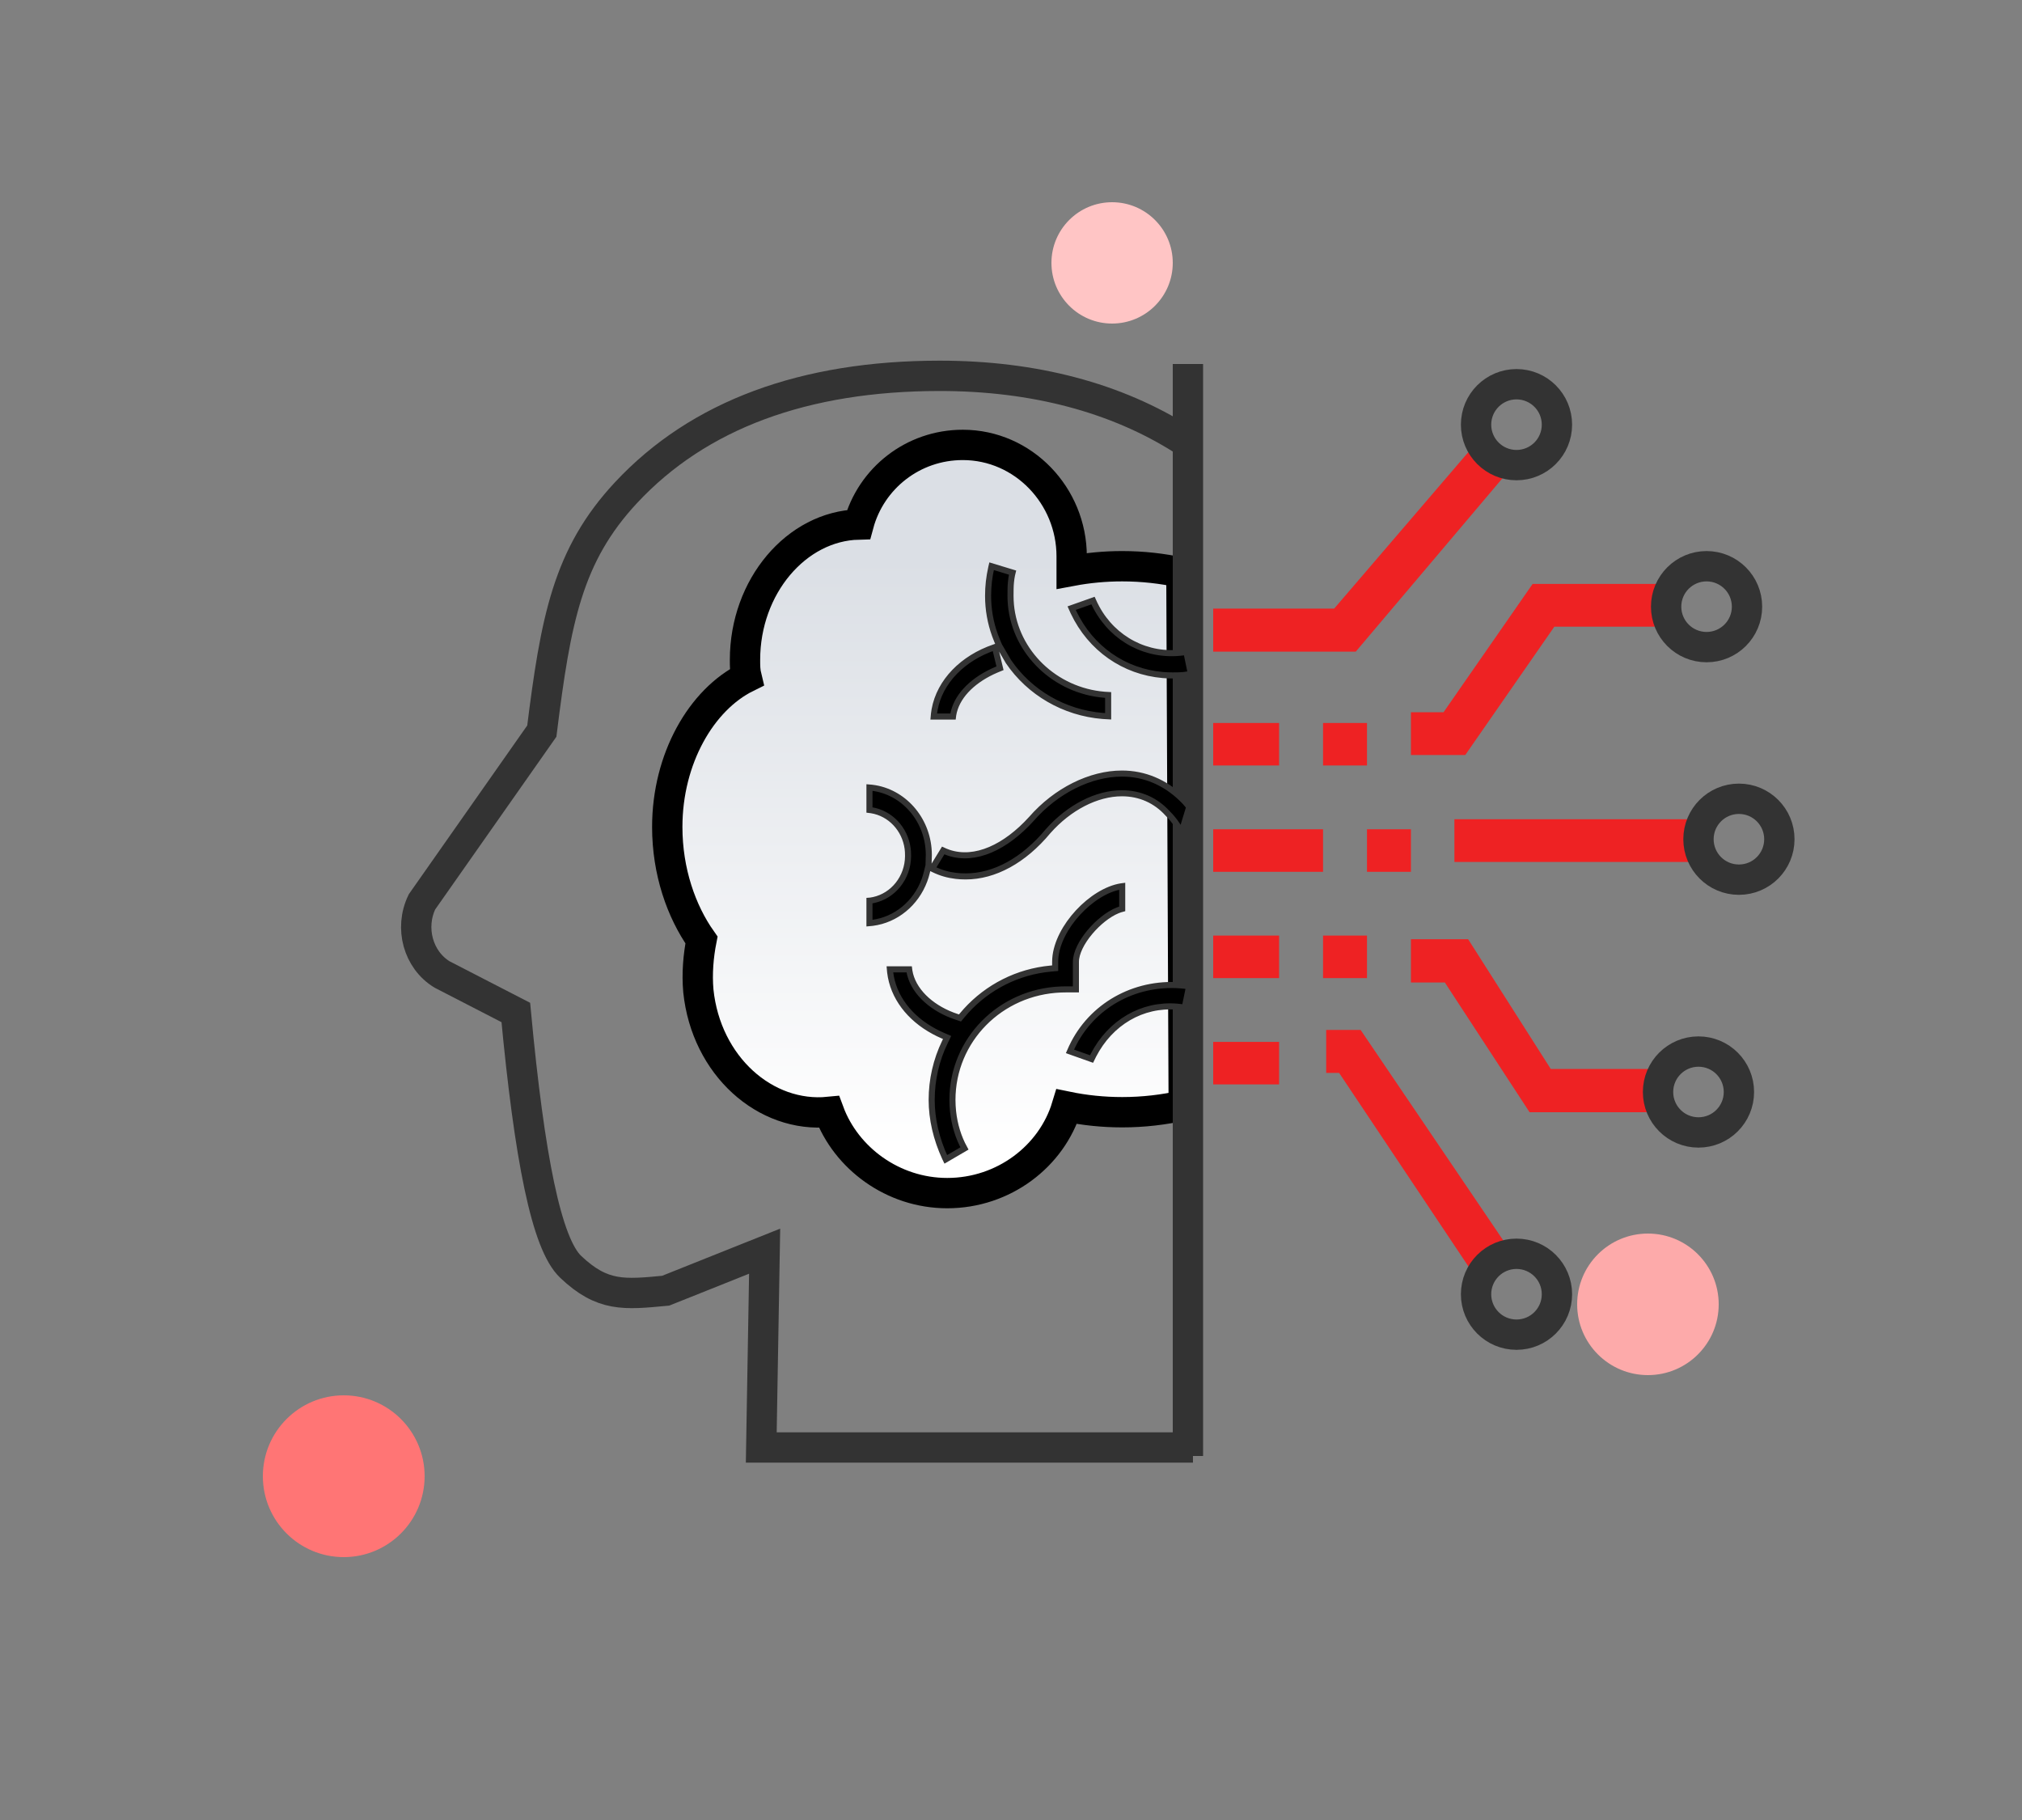 <?xml version="1.0" encoding="UTF-8"?>
<svg width="100px" height="90px" viewBox="0 0 100 90" version="1.1" xmlns="http://www.w3.org/2000/svg" xmlns:xlink="http://www.w3.org/1999/xlink">
    <rect x="0" y="0" width="100" height="90" fill="#808080" stroke="none"/>
    <title>人工与智能</title>
    <defs>
        <linearGradient x1="50%" y1="94.23%" x2="50%" y2="15.223%" id="linearGradient-1">
            <stop stop-color="#FFFFFF" offset="0%"></stop>
            <stop stop-color="#DBDFE5" offset="100%"></stop>
        </linearGradient>
    </defs>
    <g id="人工与智能" stroke="none" stroke-width="1" fill="none" fill-rule="evenodd">
        <g>
            <g id="编组-35" transform="translate(20.585, 18)">
                <path d="M-1.0658141e-14,53.579 L21.35,53.579 L21.183,43.871 L26.077,45.826 C28.124,46.019 29.203,46.14 30.774,44.647 C31.971,43.519 32.813,39.275 33.489,32.068 L37.133,30.19 C37.729,29.829 38.133,29.252 38.311,28.608 C38.49,27.961 38.442,27.244 38.129,26.597 L32.203,18.154 C31.516,12.652 30.932,9.463 28.034,6.357 C24.446,2.511 19.219,0.585 12.521,0.585 C7.866,0.585 3.79,1.666 0.497,3.758" id="路径" stroke="#333333" stroke-width="1.5" transform="translate(19.207, 27.082) scale(-1, 1) translate(-19.207, -27.082) "></path>
                <path d="M27.03,4.001 C30.03,4.001 32.415,6.52 32.415,9.51 L32.415,9.51 L32.415,10.231 C33.225,10.079 34.061,10 34.915,10 C35.92,10 36.9,10.11 37.843,10.318 L37.843,10.318 L37.958,36.656 C36.98,36.881 35.961,37 34.915,37 C33.975,37 33.058,36.904 32.173,36.721 C31.431,39.175 29.055,41 26.261,41 C23.568,41 21.261,39.268 20.415,36.985 C17.261,37.3 14.338,34.702 13.953,31.003 C13.876,30.136 13.953,29.271 14.107,28.483 C13.107,27.066 12.415,25.098 12.415,22.894 C12.415,19.509 14.107,16.596 16.337,15.494 C16.26,15.18 16.26,14.943 16.26,14.628 C16.26,11.006 18.799,8.015 21.876,7.937 C22.491,5.653 24.568,4 27.03,4.001 Z" id="形状结合" stroke="#000000" stroke-width="1.5" fill="url(#linearGradient-1)" fill-rule="nonzero"></path>
                <polygon id="路径-19" fill="#333333" fill-rule="nonzero" transform="translate(38.165, 27) scale(-1, 1) translate(-38.165, -27) " points="38.915 0 38.915 54 37.415 54 37.415 0"></polygon>
                <g id="编组-34" transform="translate(39.415, 1)">
                    <path d="M7.291,31.931 L14.848,43.082 L13.039,44.25 L6.227,34.055 L5.588,34.055 L5.588,31.931 L7.291,31.931 Z M12.608,27.444 L16.694,33.861 L22.352,33.861 L22.353,36 L15.646,36 L11.456,29.584 L9.779,29.584 L9.779,27.444 L12.608,27.444 Z M3.259,32.522 L3.259,34.625 L-1.77635684e-15,34.625 L-1.77635684e-15,32.522 L3.259,32.522 Z M7.606,27.265 L7.606,29.368 L5.433,29.368 L5.433,27.265 L7.606,27.265 Z M3.259,27.265 L3.259,29.368 L-1.77635684e-15,29.368 L-1.77635684e-15,27.265 L3.259,27.265 Z M5.433,22.008 L5.433,24.112 L-1.77635684e-15,24.112 L-1.77635684e-15,22.008 L5.433,22.008 Z M9.779,22.008 L9.779,24.112 L7.605,24.112 L7.605,22.008 L9.779,22.008 Z M23.75,21.511 L23.75,23.625 L11.929,23.625 L11.928,21.511 L23.75,21.511 Z M3.259,16.751 L3.259,18.854 L-1.77635684e-15,18.854 L-1.77635684e-15,16.751 L3.259,16.751 Z M7.606,16.751 L7.606,18.854 L5.433,18.854 L5.433,16.751 L7.606,16.751 Z M22.676,9.875 L22.676,11.99 L16.872,11.99 L12.466,18.336 L9.779,18.336 L9.779,16.221 L11.391,16.221 L15.798,9.875 L22.676,9.875 Z M12.926,3 L14.53,4.384 L7.05,13.225 L3.55271368e-15,13.225 L3.55271368e-15,11.095 L5.983,11.095 L12.926,3 Z" id="形状结合" fill="#EE2223" fill-rule="nonzero"></path>
                    <path d="M15,43 C16.105,43 17,43.895 17,45 C17,46.105 16.105,47 15,47 C13.895,47 13,46.105 13,45 C13,43.895 13.895,43 15,43 Z M24,33 C25.105,33 26,33.895 26,35 C26,36.105 25.105,37 24,37 C22.895,37 22,36.105 22,35 C22,33.895 22.895,33 24,33 Z M26,20.5 C27.105,20.5 28,21.395 28,22.5 C28,23.605 27.105,24.5 26,24.5 C24.895,24.5 24,23.605 24,22.5 C24,21.395 24.895,20.5 26,20.5 Z M24.4,9 C25.505,9 26.4,9.895 26.4,11 C26.4,12.105 25.505,13 24.4,13 C23.295,13 22.4,12.105 22.4,11 C22.4,9.895 23.295,9 24.4,9 Z M15,0 C16.105,0 17,0.895 17,2 C17,3.105 16.105,4 15,4 C13.895,4 13,3.105 13,2 C13,0.895 13.895,0 15,0 Z" id="形状结合" stroke="#333333" stroke-width="1.5"></path>
                </g>
                <path d="M34.915,25.824 L34.862,25.831 C33.424,26.061 31.721,27.838 31.605,29.403 L31.599,29.569 L31.599,29.877 L31.372,29.898 C29.748,30.05 28.265,30.805 27.187,31.993 L27.001,32.208 L26.892,32.339 L26.731,32.285 C25.592,31.911 24.675,31.133 24.427,30.191 L24.389,30.012 L24.379,29.934 L23.426,29.934 L23.439,30.079 C23.584,31.302 24.4,32.348 25.601,32.997 L25.816,33.108 L26.017,33.2 L26.255,33.304 L26.142,33.538 C25.717,34.419 25.492,35.389 25.492,36.393 C25.492,37.343 25.72,38.317 26.153,39.258 L26.189,39.332 L27.113,38.792 C26.809,38.239 26.619,37.612 26.549,36.958 L26.527,36.677 L26.519,36.393 C26.519,33.43 28.887,31.042 31.891,30.93 L32.112,30.926 L32.625,30.925 L32.625,29.569 C32.625,28.681 33.759,27.398 34.684,27.02 L34.815,26.972 L34.915,26.944 L34.915,25.824 Z M37.998,30.744 C35.705,30.492 33.554,31.613 32.525,33.58 L32.419,33.794 L32.332,33.991 L33.399,34.37 L33.49,34.185 C34.329,32.562 35.901,31.639 37.622,31.78 L37.838,31.803 L38.005,31.829 L38.224,30.773 L37.998,30.744 Z M22.415,20.944 L22.415,22.054 L22.508,22.066 C23.443,22.214 24.174,22.991 24.304,23.964 L24.32,24.137 L24.324,24.339 C24.314,25.408 23.587,26.298 22.621,26.507 L22.467,26.535 L22.415,26.539 L22.415,27.649 L22.565,27.635 C23.722,27.486 24.707,26.675 25.13,25.541 L25.195,25.349 L25.247,25.161 L25.321,24.862 L25.334,24.868 L25.351,24.268 C25.344,22.608 24.195,21.239 22.698,20.978 L22.524,20.953 L22.415,20.944 Z M34.902,20.253 C33.346,20.253 31.648,21.092 30.42,22.499 C29.15,23.897 27.643,24.606 26.332,24.166 L26.163,24.102 L26.062,24.056 L25.513,24.954 L25.599,24.996 C25.946,25.164 26.303,25.267 26.693,25.312 L26.931,25.333 L27.177,25.339 C28.586,25.339 30.039,24.561 31.255,23.095 C32.285,21.936 33.641,21.227 34.902,21.227 C35.787,21.227 36.575,21.574 37.169,22.231 C37.338,22.398 37.489,22.582 37.62,22.778 L37.744,22.978 L37.844,23.168 L38.23,21.9 L38.023,21.653 L37.847,21.476 C37.013,20.678 36.007,20.253 34.902,20.253 Z M28.871,15.046 L28.621,14 L28.579,14.015 C27.037,14.543 25.89,15.691 25.636,17.096 L25.607,17.289 L25.594,17.433 L26.547,17.433 L26.556,17.361 C26.703,16.469 27.449,15.708 28.482,15.214 L28.693,15.119 L28.871,15.046 Z M28.454,10 L28.442,10.051 C28.332,10.545 28.282,10.986 28.282,11.469 C28.282,12.14 28.399,12.797 28.625,13.418 L28.728,13.682 L28.832,13.929 L29.289,14.716 C30.334,16.251 32.046,17.248 33.947,17.404 L34.219,17.42 L34.219,16.367 L34.033,16.356 C31.592,16.153 29.628,14.263 29.411,11.903 L29.396,11.681 L29.391,11.469 L29.394,11.114 C29.397,10.988 29.402,10.894 29.413,10.786 L29.435,10.601 L29.467,10.422 L29.493,10.316 L28.454,10 Z M33.472,11.698 L32.415,12.073 L32.508,12.279 C33.358,14.069 35.01,15.216 36.922,15.38 L37.162,15.395 L37.395,15.4 L37.651,15.398 C37.693,15.397 37.73,15.396 37.77,15.394 L37.96,15.38 L38.144,15.353 L38.31,15.317 L38.086,14.235 L37.914,14.263 C36.156,14.493 34.497,13.624 33.649,12.062 L33.551,11.871 L33.472,11.698 Z" id="形状结合" stroke="#333333" stroke-width="0.3" fill="#000000" fill-rule="nonzero"></path>
            </g>
            <circle id="椭圆形" fill="#FF7575" cx="17" cy="73" r="4"></circle>
            <circle id="椭圆形" fill="#FFC5C5" cx="55" cy="13" r="3"></circle>
            <circle id="椭圆形" fill="#FDAAAA" cx="81.5" cy="64.5" r="3.5"></circle>
        </g>
    </g>
</svg>